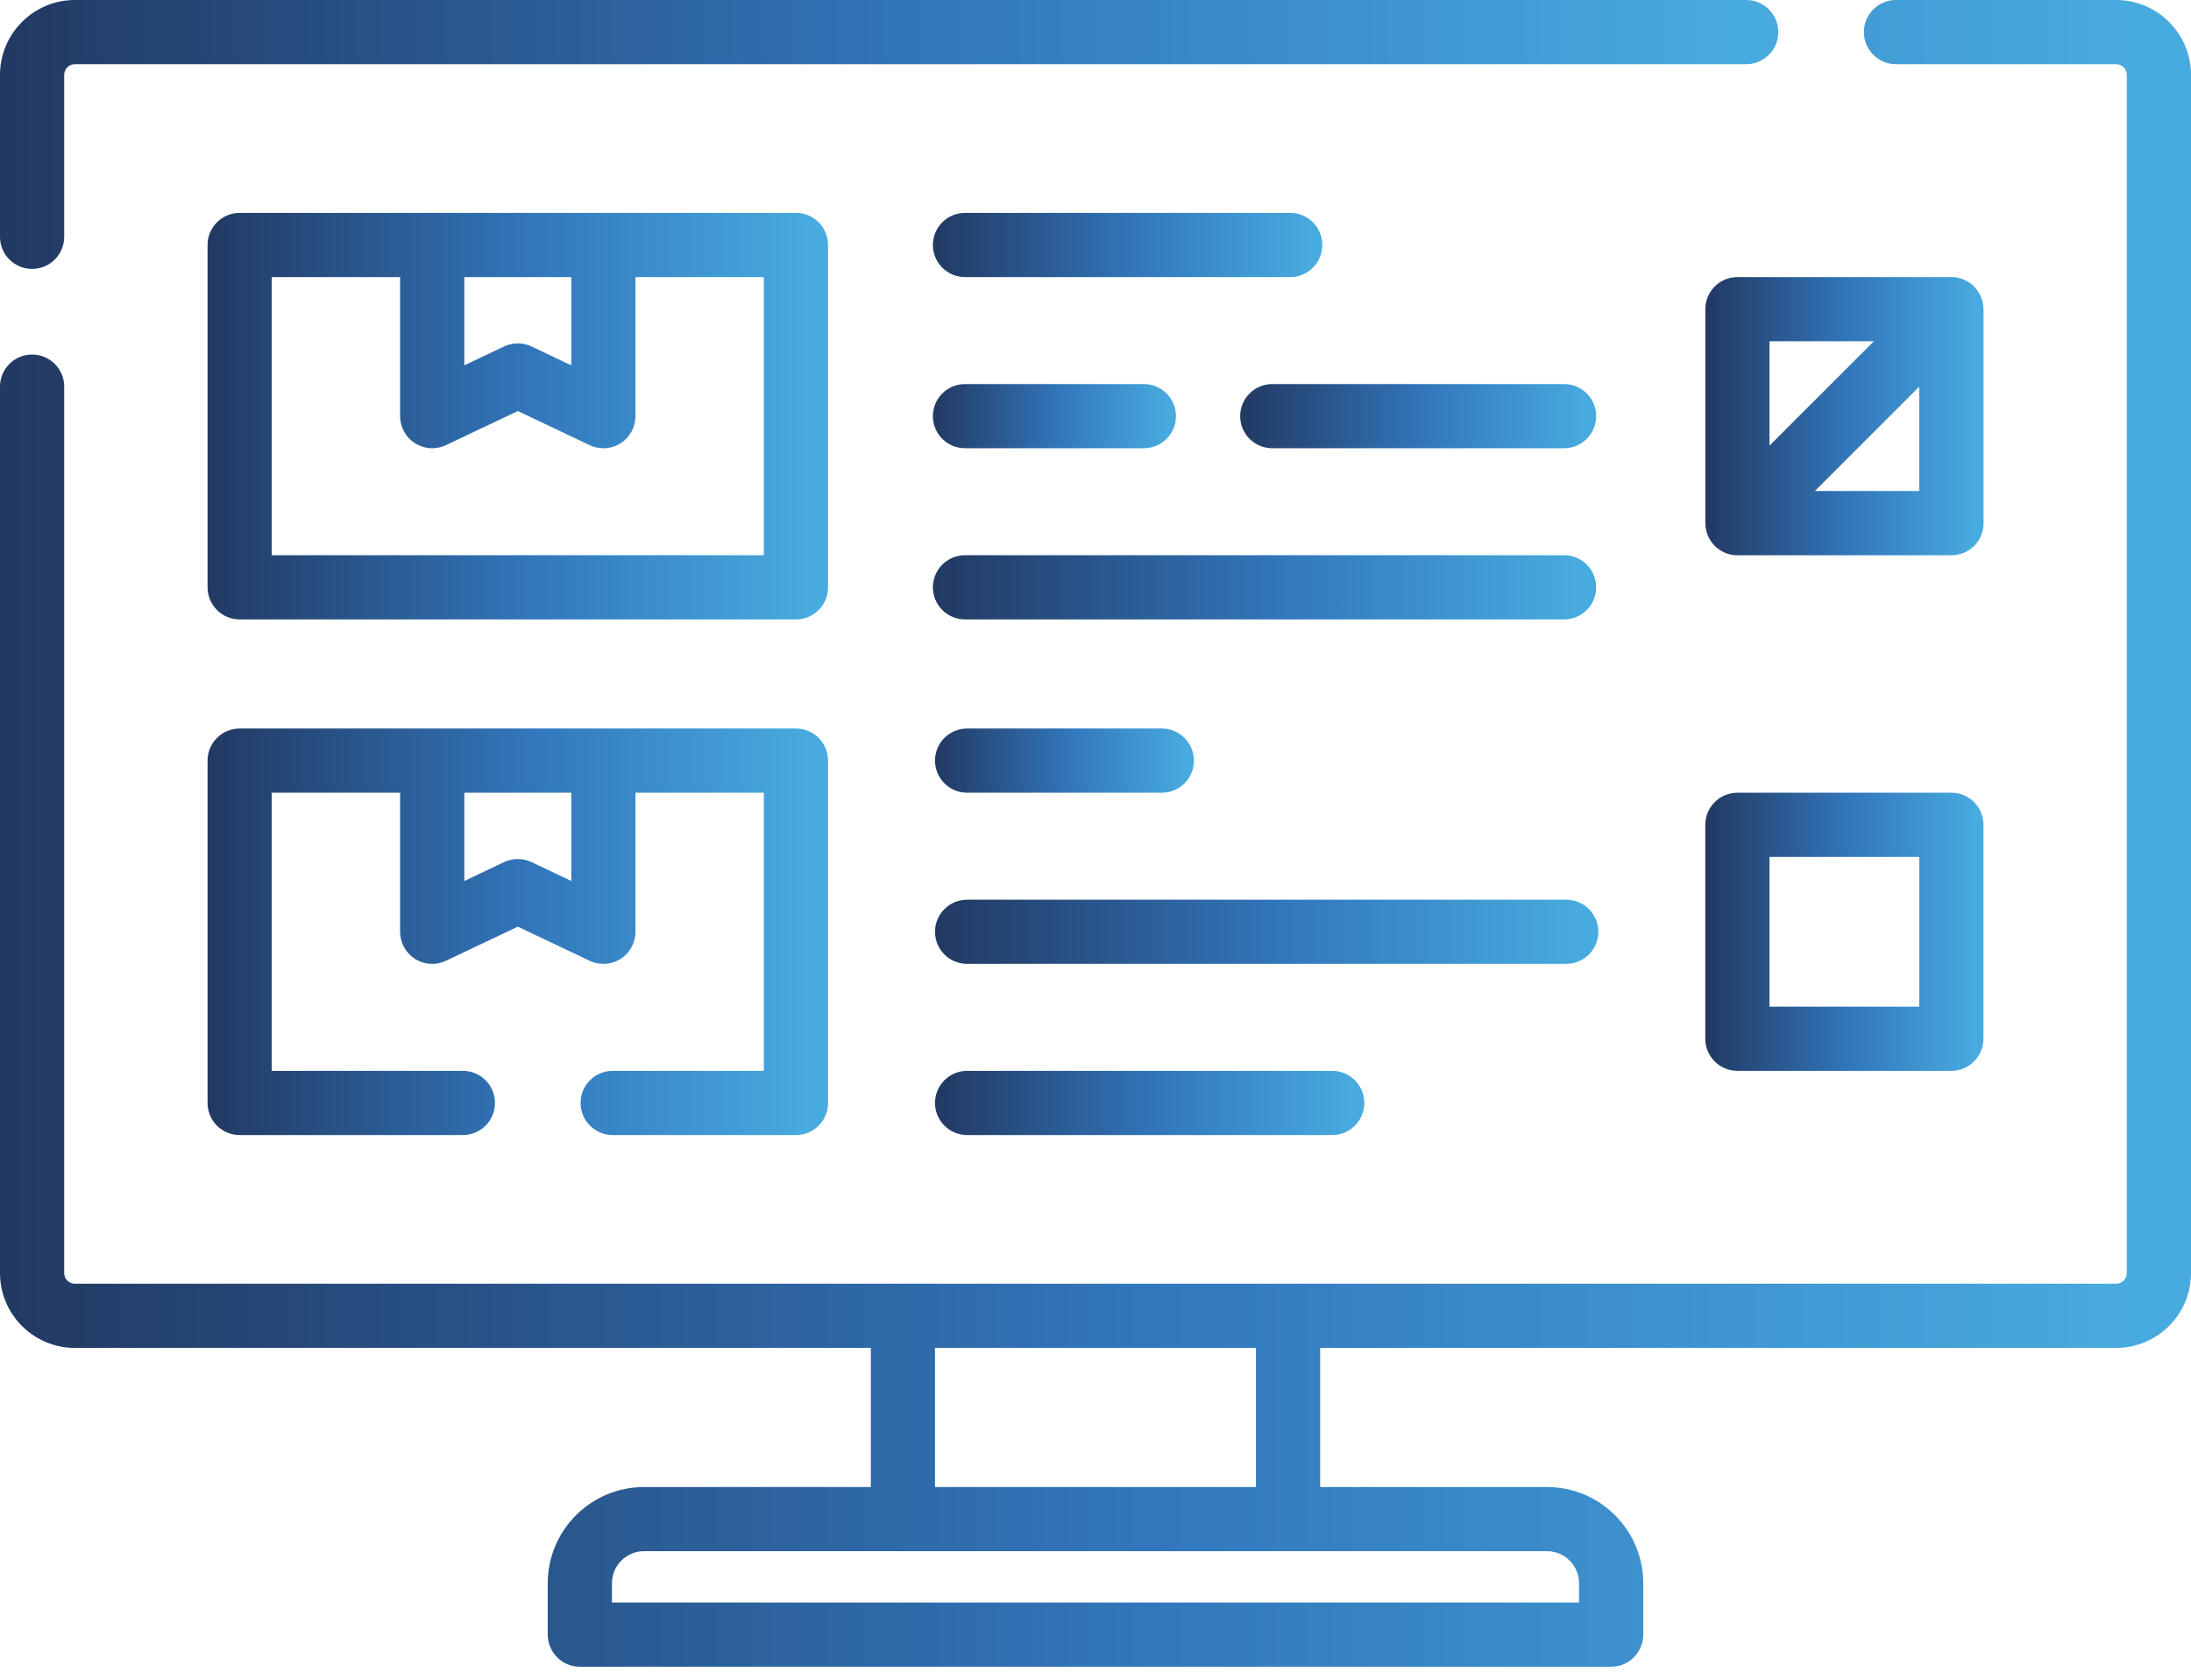 <svg width="60" height="46" viewBox="0 0 60 46" fill="none" xmlns="http://www.w3.org/2000/svg">
<g clip-path="url(#clip0_390_5001)">
<path d="M0.879 7.365C1.364 7.365 1.758 6.971 1.758 6.486V2.051C1.758 1.889 1.889 1.758 2.051 1.758H47.819C48.305 1.758 48.698 1.364 48.698 0.879C48.698 0.394 48.305 0 47.819 0H2.051C0.92 0 0 0.92 0 2.051V6.486C0 6.971 0.394 7.365 0.879 7.365Z" fill="url(#paint0_linear_390_5001)"/>
<path d="M57.949 0H51.921C51.436 0 51.042 0.394 51.042 0.879C51.042 1.364 51.436 1.758 51.921 1.758H57.949C58.111 1.758 58.242 1.889 58.242 2.051V34.863C58.242 35.025 58.111 35.156 57.949 35.156H2.051C1.889 35.156 1.758 35.025 1.758 34.863V10.588C1.758 10.103 1.364 9.709 0.879 9.709C0.394 9.709 0 10.103 0 10.588V34.863C0 35.994 0.92 36.914 2.051 36.914H23.848V40.723H17.637C16.182 40.723 15 41.905 15 43.359V44.766C15 45.251 15.394 45.645 15.879 45.645H44.121C44.606 45.645 45 45.251 45 44.766V43.359C45 41.905 43.818 40.723 42.363 40.723H36.152V36.914H57.949C59.08 36.914 60 35.994 60 34.863V2.051C60 0.92 59.08 0 57.949 0ZM43.242 43.359V43.887H16.758V43.359C16.758 42.874 17.152 42.48 17.637 42.48H42.363C42.848 42.48 43.242 42.874 43.242 43.359ZM34.395 40.723H25.605V36.914H34.395V40.723Z" fill="url(#paint1_linear_390_5001)"/>
<path d="M22.676 6.709C22.676 6.224 22.282 5.83 21.797 5.83H6.562C6.077 5.83 5.684 6.224 5.684 6.709V16.084C5.684 16.569 6.077 16.963 6.562 16.963H21.797C22.282 16.963 22.676 16.569 22.676 16.084V6.709ZM12.715 7.588H15.645V10.005L14.557 9.489C14.318 9.375 14.041 9.375 13.802 9.489L12.715 10.005V7.588ZM20.918 15.205H7.441V7.588H10.957V11.396C10.957 11.698 11.112 11.979 11.366 12.139C11.621 12.3 11.94 12.32 12.213 12.19L14.18 11.256L16.146 12.19C16.266 12.247 16.395 12.275 16.523 12.275C16.688 12.275 16.85 12.23 16.993 12.139C17.248 11.979 17.402 11.698 17.402 11.396V7.588H20.918V15.205Z" fill="url(#paint2_linear_390_5001)"/>
<path d="M16.778 29.326C16.293 29.326 15.899 29.72 15.899 30.205C15.899 30.69 16.293 31.084 16.778 31.084H21.797C22.282 31.084 22.676 30.69 22.676 30.205V20.83C22.676 20.345 22.282 19.951 21.797 19.951H6.562C6.077 19.951 5.684 20.345 5.684 20.83V30.205C5.684 30.69 6.077 31.084 6.562 31.084H12.676C13.161 31.084 13.555 30.69 13.555 30.205C13.555 29.72 13.161 29.326 12.676 29.326H7.441V21.709H10.957V25.518C10.957 25.819 11.112 26.099 11.366 26.261C11.621 26.422 11.94 26.441 12.213 26.311L14.18 25.377L16.146 26.311C16.266 26.368 16.395 26.396 16.523 26.396C16.688 26.396 16.85 26.351 16.993 26.261C17.248 26.099 17.402 25.819 17.402 25.518V21.709H20.918V29.326H16.778ZM15.645 24.127L14.557 23.61C14.318 23.496 14.041 23.496 13.802 23.61L12.715 24.127V21.709H15.645V24.127Z" fill="url(#paint3_linear_390_5001)"/>
<path d="M54.316 8.468C54.316 8.439 54.315 8.409 54.312 8.38C54.312 8.368 54.308 8.357 54.307 8.345C54.305 8.329 54.302 8.311 54.299 8.295C54.297 8.28 54.292 8.268 54.288 8.254C54.285 8.239 54.281 8.225 54.278 8.211C54.274 8.197 54.268 8.184 54.264 8.171C54.259 8.157 54.254 8.143 54.248 8.13C54.244 8.118 54.237 8.106 54.232 8.094C54.225 8.08 54.219 8.066 54.212 8.053C54.206 8.041 54.199 8.031 54.192 8.019C54.184 8.006 54.177 7.992 54.168 7.979C54.159 7.968 54.15 7.956 54.142 7.944C54.134 7.932 54.125 7.922 54.117 7.91C54.1 7.889 54.082 7.869 54.063 7.85C54.062 7.849 54.061 7.847 54.06 7.846C54.06 7.846 54.057 7.843 54.056 7.842C54.036 7.823 54.017 7.805 53.995 7.787C53.986 7.779 53.975 7.772 53.965 7.765C53.952 7.755 53.939 7.745 53.926 7.737C53.914 7.729 53.902 7.721 53.889 7.714C53.877 7.707 53.864 7.699 53.852 7.692C53.84 7.685 53.827 7.679 53.814 7.673C53.801 7.668 53.788 7.661 53.774 7.655C53.761 7.65 53.749 7.645 53.736 7.641C53.722 7.636 53.707 7.63 53.693 7.625C53.68 7.622 53.668 7.618 53.656 7.616C53.64 7.612 53.625 7.608 53.61 7.604C53.596 7.602 53.582 7.6 53.568 7.597C53.554 7.595 53.539 7.593 53.525 7.591C53.5 7.589 53.475 7.588 53.449 7.588C53.446 7.588 53.442 7.588 53.439 7.588H47.579C47.094 7.588 46.7 7.982 46.7 8.467V14.325C46.7 14.354 46.702 14.384 46.705 14.413C46.705 14.425 46.709 14.436 46.71 14.448C46.712 14.464 46.715 14.482 46.718 14.498C46.72 14.512 46.725 14.525 46.729 14.54C46.732 14.553 46.736 14.568 46.739 14.582C46.743 14.595 46.748 14.609 46.753 14.621C46.758 14.636 46.763 14.65 46.768 14.664C46.773 14.677 46.779 14.688 46.785 14.7C46.792 14.714 46.798 14.728 46.805 14.742C46.811 14.754 46.818 14.764 46.825 14.776C46.833 14.789 46.84 14.803 46.849 14.816C46.858 14.828 46.867 14.839 46.875 14.851C46.883 14.862 46.892 14.873 46.9 14.884C46.917 14.905 46.935 14.925 46.954 14.944C46.955 14.945 46.956 14.947 46.957 14.948C46.957 14.948 46.959 14.951 46.961 14.952C46.98 14.971 47 14.989 47.022 15.007C47.031 15.015 47.041 15.022 47.052 15.029C47.065 15.039 47.078 15.049 47.091 15.057C47.102 15.066 47.115 15.073 47.127 15.08C47.14 15.087 47.152 15.095 47.164 15.102C47.177 15.109 47.19 15.115 47.203 15.121C47.216 15.127 47.229 15.134 47.243 15.139C47.256 15.144 47.269 15.149 47.282 15.153C47.296 15.158 47.31 15.164 47.325 15.169C47.338 15.172 47.351 15.176 47.364 15.179C47.379 15.183 47.393 15.188 47.408 15.19C47.423 15.193 47.439 15.194 47.454 15.197C47.467 15.199 47.48 15.202 47.494 15.203C47.523 15.205 47.551 15.207 47.581 15.207H53.44C53.925 15.207 54.319 14.814 54.319 14.329V8.47L54.316 8.468ZM51.315 9.346L48.457 12.204V9.346H51.315ZM49.699 13.447L52.557 10.589V13.447H49.699Z" fill="url(#paint4_linear_390_5001)"/>
<path d="M53.438 21.709H47.578C47.093 21.709 46.699 22.103 46.699 22.588V28.447C46.699 28.932 47.093 29.326 47.578 29.326H53.438C53.923 29.326 54.316 28.932 54.316 28.447V22.588C54.316 22.103 53.923 21.709 53.438 21.709ZM52.559 27.568H48.457V23.467H52.559V27.568Z" fill="url(#paint5_linear_390_5001)"/>
<path d="M35.332 5.83H26.426C25.941 5.83 25.547 6.224 25.547 6.709C25.547 7.194 25.941 7.588 26.426 7.588H35.332C35.817 7.588 36.211 7.194 36.211 6.709C36.211 6.224 35.817 5.83 35.332 5.83Z" fill="url(#paint6_linear_390_5001)"/>
<path d="M33.962 11.396C33.962 11.882 34.356 12.275 34.841 12.275H42.832C43.317 12.275 43.711 11.882 43.711 11.396C43.711 10.911 43.317 10.518 42.832 10.518H34.841C34.356 10.518 33.962 10.911 33.962 11.396Z" fill="url(#paint7_linear_390_5001)"/>
<path d="M26.426 12.275H31.325C31.811 12.275 32.204 11.882 32.204 11.396C32.204 10.911 31.811 10.518 31.325 10.518H26.426C25.941 10.518 25.547 10.911 25.547 11.396C25.547 11.882 25.941 12.275 26.426 12.275Z" fill="url(#paint8_linear_390_5001)"/>
<path d="M26.426 16.963H42.832C43.317 16.963 43.711 16.569 43.711 16.084C43.711 15.599 43.317 15.205 42.832 15.205H26.426C25.941 15.205 25.547 15.599 25.547 16.084C25.547 16.569 25.941 16.963 26.426 16.963Z" fill="url(#paint9_linear_390_5001)"/>
<path d="M26.484 19.951C25.999 19.951 25.605 20.345 25.605 20.83C25.605 21.315 25.999 21.709 26.484 21.709H31.816C32.302 21.709 32.695 21.315 32.695 20.83C32.695 20.345 32.302 19.951 31.816 19.951H26.484Z" fill="url(#paint10_linear_390_5001)"/>
<path d="M43.77 25.518C43.77 25.032 43.376 24.639 42.891 24.639H26.484C25.999 24.639 25.605 25.032 25.605 25.518C25.605 26.003 25.999 26.396 26.484 26.396H42.891C43.376 26.396 43.77 26.003 43.77 25.518Z" fill="url(#paint11_linear_390_5001)"/>
<path d="M26.484 29.326C25.999 29.326 25.605 29.72 25.605 30.205C25.605 30.69 25.999 31.084 26.484 31.084H36.482C36.967 31.084 37.361 30.69 37.361 30.205C37.361 29.72 36.967 29.326 36.482 29.326H26.484Z" fill="url(#paint12_linear_390_5001)"/>
</g>
<defs>
<linearGradient id="paint0_linear_390_5001" x1="-1.81416e-07" y1="3.683" x2="48.698" y2="3.683" gradientUnits="userSpaceOnUse">
<stop stop-color="#223962"/>
<stop offset="0.526" stop-color="#3277BC"/>
<stop offset="0.974" stop-color="#48ABDF"/>
</linearGradient>
<linearGradient id="paint1_linear_390_5001" x1="-2.23517e-07" y1="22.822" x2="60" y2="22.822" gradientUnits="userSpaceOnUse">
<stop stop-color="#223962"/>
<stop offset="0.526" stop-color="#3277BC"/>
<stop offset="0.974" stop-color="#48ABDF"/>
</linearGradient>
<linearGradient id="paint2_linear_390_5001" x1="5.684" y1="11.396" x2="22.676" y2="11.396" gradientUnits="userSpaceOnUse">
<stop stop-color="#223962"/>
<stop offset="0.526" stop-color="#3277BC"/>
<stop offset="0.974" stop-color="#48ABDF"/>
</linearGradient>
<linearGradient id="paint3_linear_390_5001" x1="5.684" y1="25.518" x2="22.676" y2="25.518" gradientUnits="userSpaceOnUse">
<stop stop-color="#223962"/>
<stop offset="0.526" stop-color="#3277BC"/>
<stop offset="0.974" stop-color="#48ABDF"/>
</linearGradient>
<linearGradient id="paint4_linear_390_5001" x1="46.7" y1="11.398" x2="54.319" y2="11.398" gradientUnits="userSpaceOnUse">
<stop stop-color="#223962"/>
<stop offset="0.526" stop-color="#3277BC"/>
<stop offset="0.974" stop-color="#48ABDF"/>
</linearGradient>
<linearGradient id="paint5_linear_390_5001" x1="46.699" y1="25.518" x2="54.316" y2="25.518" gradientUnits="userSpaceOnUse">
<stop stop-color="#223962"/>
<stop offset="0.526" stop-color="#3277BC"/>
<stop offset="0.974" stop-color="#48ABDF"/>
</linearGradient>
<linearGradient id="paint6_linear_390_5001" x1="25.547" y1="6.709" x2="36.211" y2="6.709" gradientUnits="userSpaceOnUse">
<stop stop-color="#223962"/>
<stop offset="0.526" stop-color="#3277BC"/>
<stop offset="0.974" stop-color="#48ABDF"/>
</linearGradient>
<linearGradient id="paint7_linear_390_5001" x1="33.962" y1="11.396" x2="43.711" y2="11.396" gradientUnits="userSpaceOnUse">
<stop stop-color="#223962"/>
<stop offset="0.526" stop-color="#3277BC"/>
<stop offset="0.974" stop-color="#48ABDF"/>
</linearGradient>
<linearGradient id="paint8_linear_390_5001" x1="25.547" y1="11.396" x2="32.204" y2="11.396" gradientUnits="userSpaceOnUse">
<stop stop-color="#223962"/>
<stop offset="0.526" stop-color="#3277BC"/>
<stop offset="0.974" stop-color="#48ABDF"/>
</linearGradient>
<linearGradient id="paint9_linear_390_5001" x1="25.547" y1="16.084" x2="43.711" y2="16.084" gradientUnits="userSpaceOnUse">
<stop stop-color="#223962"/>
<stop offset="0.526" stop-color="#3277BC"/>
<stop offset="0.974" stop-color="#48ABDF"/>
</linearGradient>
<linearGradient id="paint10_linear_390_5001" x1="25.605" y1="20.83" x2="32.695" y2="20.83" gradientUnits="userSpaceOnUse">
<stop stop-color="#223962"/>
<stop offset="0.526" stop-color="#3277BC"/>
<stop offset="0.974" stop-color="#48ABDF"/>
</linearGradient>
<linearGradient id="paint11_linear_390_5001" x1="25.605" y1="25.518" x2="43.77" y2="25.518" gradientUnits="userSpaceOnUse">
<stop stop-color="#223962"/>
<stop offset="0.526" stop-color="#3277BC"/>
<stop offset="0.974" stop-color="#48ABDF"/>
</linearGradient>
<linearGradient id="paint12_linear_390_5001" x1="25.605" y1="30.205" x2="37.361" y2="30.205" gradientUnits="userSpaceOnUse">
<stop stop-color="#223962"/>
<stop offset="0.526" stop-color="#3277BC"/>
<stop offset="0.974" stop-color="#48ABDF"/>
</linearGradient>
<clipPath id="clip0_390_5001">
<rect width="60" height="45.645" fill="white"/>
</clipPath>
</defs>
</svg>
